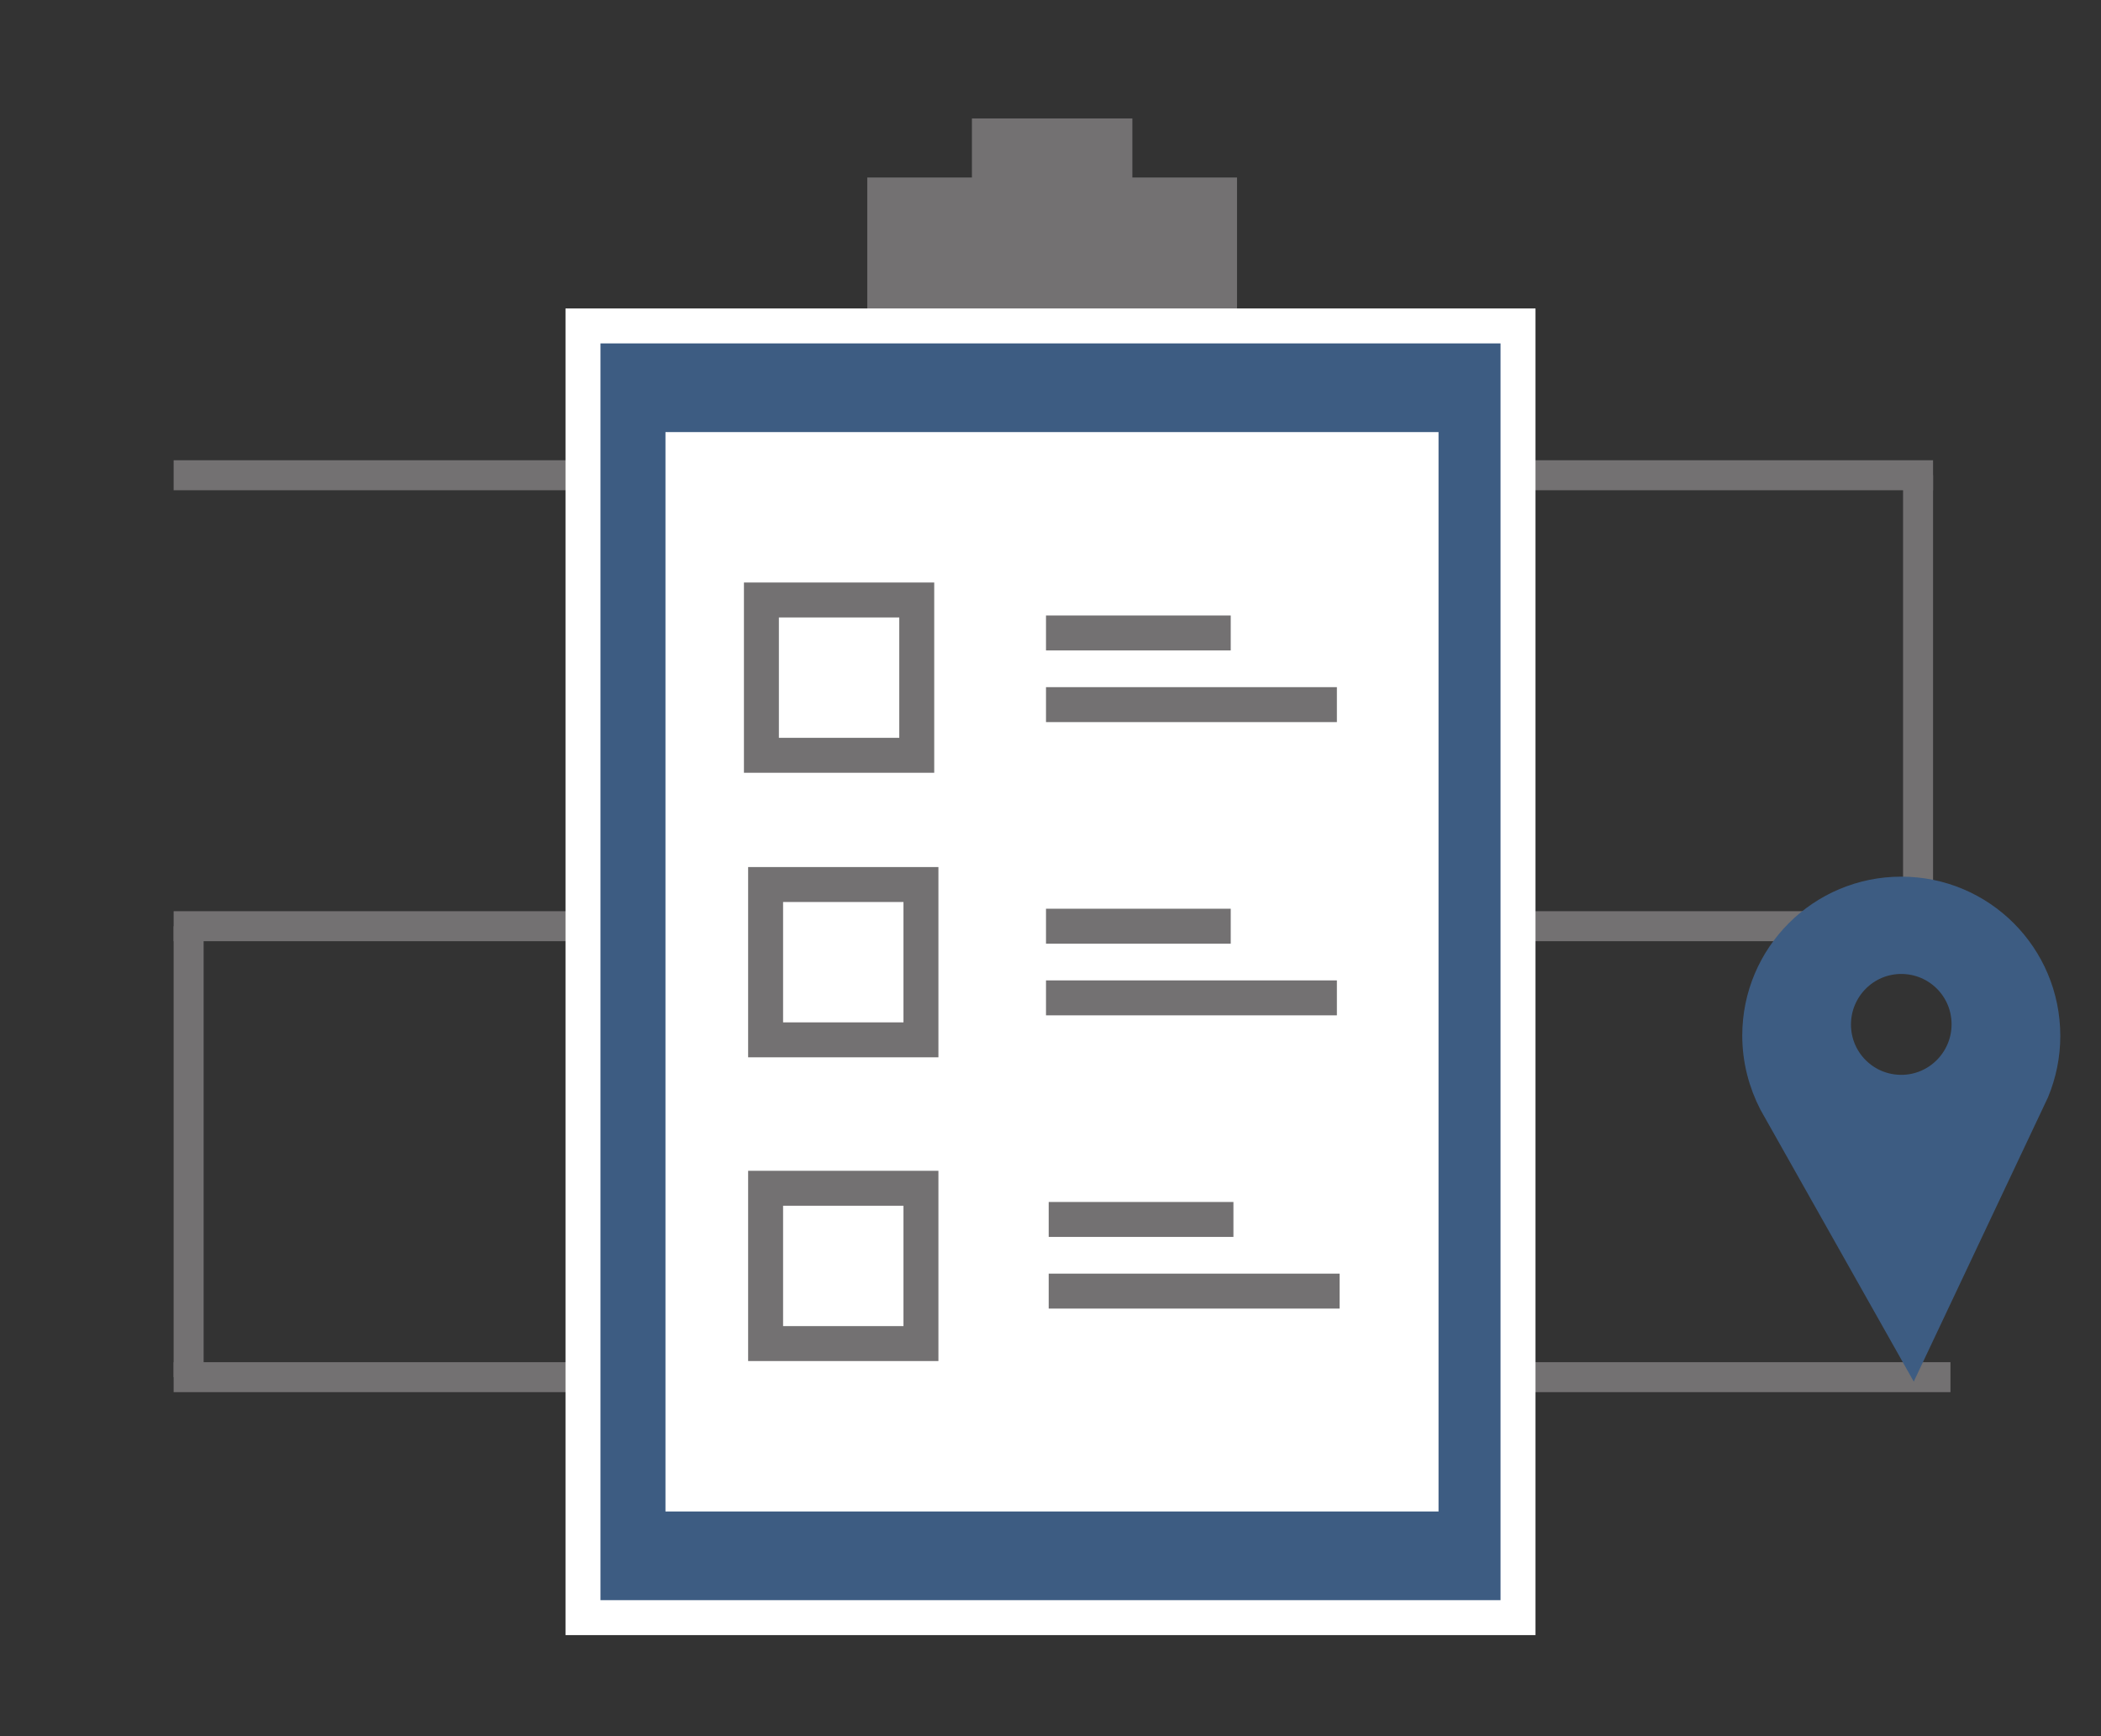 <?xml version="1.0" encoding="utf-8"?>
<!-- Generator: Adobe Illustrator 27.8.1, SVG Export Plug-In . SVG Version: 6.00 Build 0)  -->
<svg version="1.1" id="Layer_1" xmlns="http://www.w3.org/2000/svg" xmlns:xlink="http://www.w3.org/1999/xlink" x="0px" y="0px"
	 viewBox="0 0 700.6 579" style="enable-background:new 0 0 700.6 579;" xml:space="preserve">
<rect x="0" y="0" width="700.6" height="579" fill="#333333" stroke="none"/>
<style type="text/css">
	.st0{fill:none;stroke:#737172;stroke-width:10;stroke-miterlimit:10;}
	.st1{fill:#737172;}
	.st2{fill:#3D5C82;stroke:#FFFFFF;stroke-width:11.653;stroke-miterlimit:10;}
	.st3{fill:#FFFFFF;stroke:#3D5C82;stroke-width:10.009;stroke-miterlimit:10;}
	.st4{fill:none;stroke:#737172;stroke-width:11.653;stroke-miterlimit:10;}
	.st5{fill:#3D5C82;stroke:#3D5C82;stroke-width:11.653;stroke-miterlimit:10;}
</style>
<line class="st0" x1="57.9" y1="308.9" x2="650.4" y2="308.9"/>
<line class="st0" x1="57.9" y1="459.3" x2="650.4" y2="459.3"/>
<line class="st0" x1="639.6" y1="158.5" x2="639.6" y2="308.9"/>
<line class="st0" x1="57.9" y1="158.5" x2="644.6" y2="158.5"/>
<g>
	<polygon class="st1" points="412.5,59.2 412.5,108.7 289.2,108.7 289.2,59.2 324.1,59.2 324.1,39.5 377.6,39.5 377.6,59.2 	"/>
</g>
<rect x="194.4" y="108.7" class="st2" width="311.8" height="430.8"/>
<rect x="216.9" y="139.1" class="st3" width="267.8" height="370"/>
<rect x="253.9" y="200.1" class="st4" width="51.8" height="51.8"/>
<rect x="255.3" y="295" class="st4" width="51.8" height="51.8"/>
<line class="st4" x1="410.4" y1="211.1" x2="348.8" y2="211.1"/>
<line class="st4" x1="445.8" y1="235" x2="348.8" y2="235"/>
<line class="st4" x1="410.4" y1="308.9" x2="348.8" y2="308.9"/>
<line class="st4" x1="445.8" y1="332.8" x2="348.8" y2="332.8"/>
<rect x="255.3" y="396.3" class="st4" width="51.8" height="51.8"/>
<line class="st4" x1="411.3" y1="406.7" x2="349.7" y2="406.7"/>
<line class="st4" x1="446.7" y1="430.6" x2="349.7" y2="430.6"/>
<g>
	<path class="st5" d="M634,298.2c-26.1,0-47.2,21.1-47.2,47.2c0,7.9,2,15.4,5.4,22l45.5,80.7l39.9-84.5c2.3-5.6,3.6-11.7,3.6-18.1
		C681.2,319.3,660.1,298.2,634,298.2z M634,364.3c-12.5,0-22.6-10.1-22.6-22.6S621.5,319,634,319s22.6,10.1,22.6,22.6
		S646.5,364.3,634,364.3z"/>
</g>
<line class="st0" x1="62.9" y1="459.3" x2="62.9" y2="308.9"/>
</svg>
